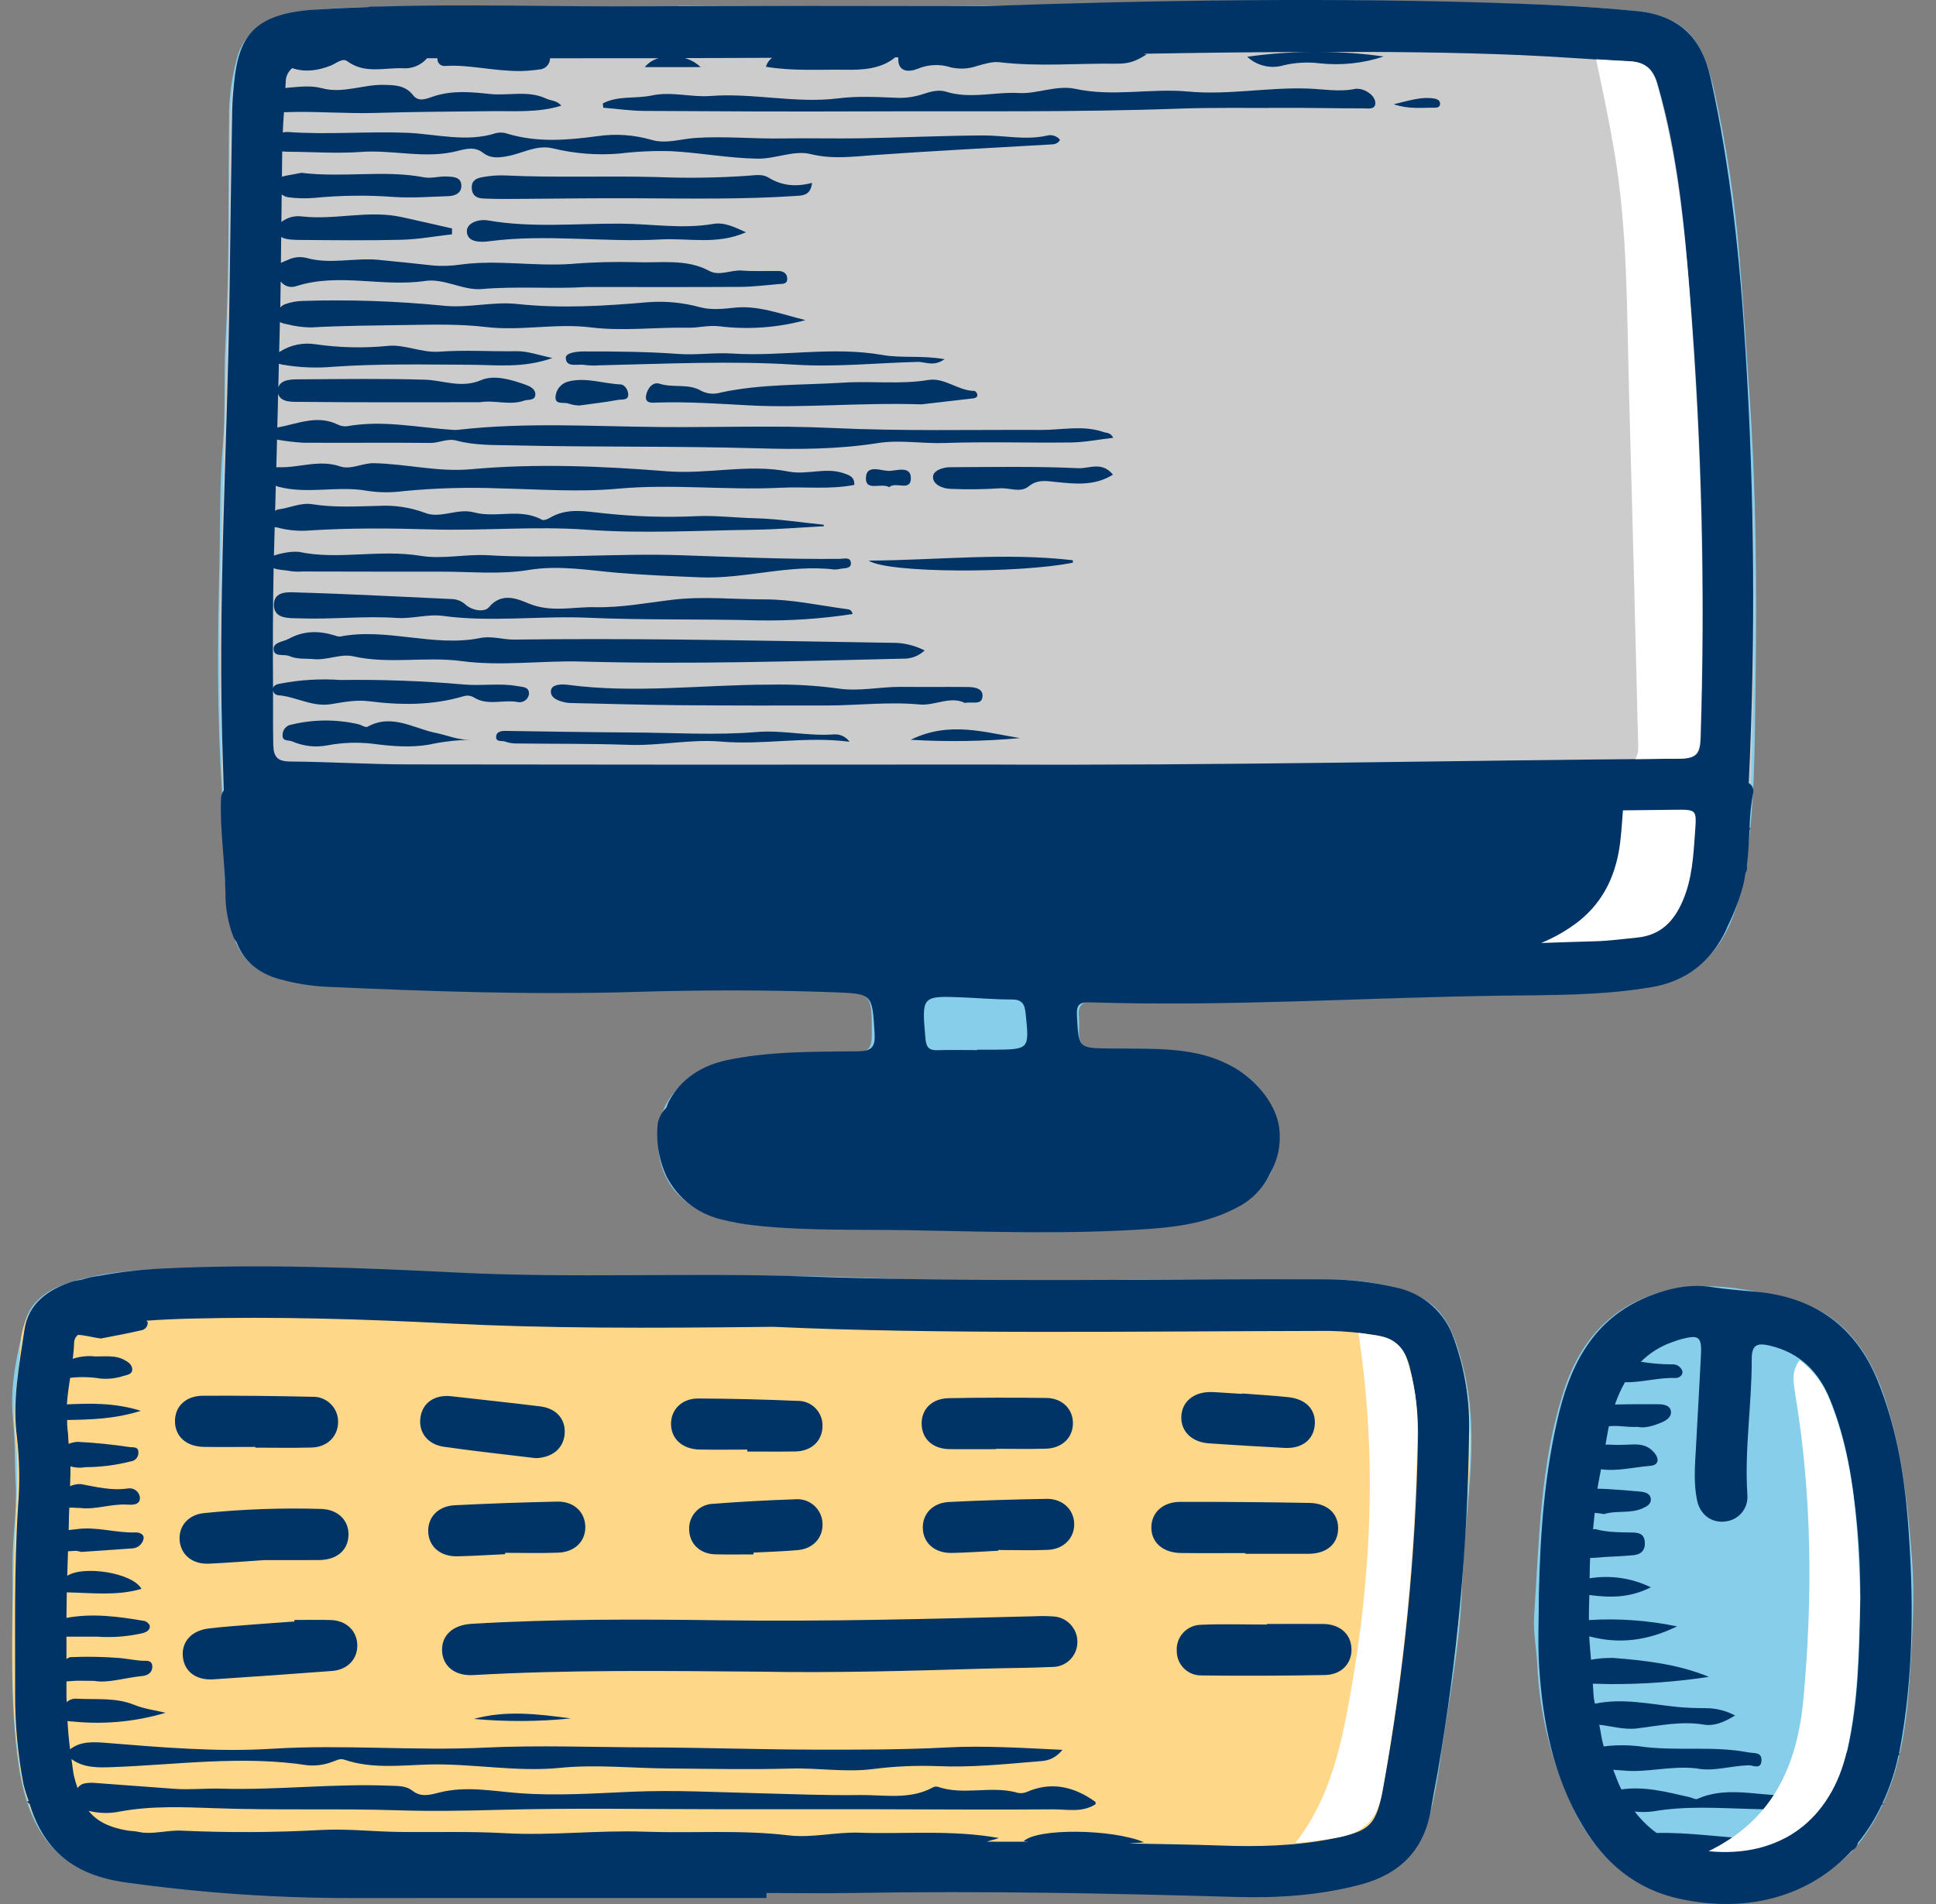 <svg width="61" height="60" viewBox="0 0 61 60" fill="none" xmlns="http://www.w3.org/2000/svg">
<rect x="0" y="0" width="61" height="60" fill="#808080" stroke="none"/>
<g clip-path="url(#clip0_22_3791)">
<path d="M55.13 12.544C55.336 15.54 55.359 18.537 55.315 21.535C55.286 23.514 55.3 25.514 54.973 27.462C54.606 29.651 53.683 31.11 51.083 31.2C45.563 31.392 40.043 31.639 34.517 31.548C34.08 31.541 33.953 31.682 33.997 32.079C34.006 32.219 34.007 32.359 33.998 32.498C33.99 32.885 34.15 33.062 34.563 33.058C35.505 33.05 36.452 32.993 37.387 33.16C38.471 33.355 39.455 33.739 39.989 34.793C40.639 36.075 40.183 37.399 38.894 38.059C37.969 38.533 36.962 38.68 35.946 38.716C31.996 38.855 28.046 38.775 24.097 38.621C23.501 38.612 22.91 38.499 22.353 38.287C21.461 37.924 20.874 37.275 20.754 36.315C20.624 35.269 20.964 34.445 21.926 33.837C22.562 33.434 23.221 33.362 23.906 33.28C24.914 33.173 25.928 33.13 26.941 33.151C27.312 33.154 27.465 33.066 27.467 32.657C27.475 31.268 27.49 31.276 26.113 31.228C22.425 31.1 18.736 31.335 15.048 31.237C13.214 31.188 11.377 31.178 9.55 30.984C8.566 30.879 7.687 30.546 7.357 29.488C7.219 29.023 7.136 28.544 7.111 28.06C7.047 27 7.059 25.935 6.991 24.875C6.84 22.555 6.853 20.233 6.911 17.914C6.943 16.625 6.91 15.33 7.021 14.049C7.115 12.965 7.044 11.887 7.104 10.809C7.238 8.368 7.189 5.924 7.219 3.481C7.237 2.928 7.32 2.379 7.465 1.845C7.693 0.951 8.478 0.457 9.683 0.33C11.077 0.183 12.476 0.228 13.873 0.222C16.373 0.211 18.873 0.219 21.373 0.219V0.183C24.922 0.183 28.472 0.232 32.02 0.17C35.934 0.102 39.847 -0.057 43.761 0.036C46.327 0.096 48.898 0.085 51.457 0.34C52.928 0.487 53.595 1.031 54 2.796C54.392 4.537 54.661 6.303 54.805 8.082C54.932 9.568 55.028 11.056 55.13 12.544ZM0.59 55.643C0.924 57.893 1.971 59.058 3.959 59.297C5.556 59.489 7.153 59.688 8.764 59.731C13.748 59.863 18.73 59.69 23.713 59.65C27.717 59.633 31.721 59.547 35.725 59.661C37.245 59.705 38.766 59.794 40.287 59.724C41.267 59.679 42.239 59.569 43.176 59.25C43.612 59.118 44.007 58.877 44.325 58.55C44.642 58.223 44.872 57.821 44.992 57.381C45.232 56.599 45.331 55.797 45.449 54.996C45.676 53.456 45.973 51.926 46.049 50.364C46.078 49.757 46.106 49.148 46.154 48.543C46.294 46.761 46.555 44.978 46.133 43.206C45.705 41.409 45.21 40.895 43.845 40.549C43.165 40.38 42.465 40.305 41.765 40.325C39.233 40.396 36.701 40.246 34.169 40.368C31.162 40.514 28.16 40.243 25.156 40.213C21.851 40.181 18.544 40.299 15.242 40.151C12.08 40.009 8.921 39.901 5.756 39.965C4.655 39.987 3.554 40.046 2.484 40.327C1.714 40.528 0.974 40.884 0.772 41.708C0.53 42.693 0.302 43.715 0.411 44.735C0.482 45.399 0.457 46.057 0.494 46.716C0.544 47.59 0.386 48.456 0.394 49.324C0.414 51.431 0.279 53.541 0.59 55.643ZM60.241 49.089C60.103 47.337 59.923 45.609 59.349 43.944C58.841 42.474 57.969 41.325 56.379 40.936C55.228 40.655 54.032 40.406 52.866 40.601C51.062 40.901 49.869 42.016 49.289 43.776C48.52 46.11 48.499 48.538 48.336 50.948C48.307 51.456 48.412 51.954 48.436 52.455C48.51 54.085 48.922 55.683 49.646 57.146C51.642 61.203 56.877 60.314 58.614 58.033C59.83 56.435 60.068 54.563 60.185 52.676C60.259 51.489 60.336 50.298 60.241 49.089Z" fill="#87CEEB"/>
<path d="M7.155 27.942C7.011 24.736 6.858 21.529 6.942 18.32C7.018 15.426 7.097 12.534 7.18 9.641C7.239 7.704 7.2 5.768 7.249 3.833C7.263 3.209 7.339 2.587 7.477 1.979C7.646 1.242 8.116 0.779 8.862 0.582C9.686 0.372 10.534 0.269 11.384 0.277C14.722 0.276 18.061 0.276 21.4 0.277C24.301 0.277 27.203 0.272 30.105 0.278C32.181 0.283 34.259 0.218 36.33 0.138C38.862 0.041 41.393 0.044 43.92 0.095C45.435 0.127 46.953 0.118 48.468 0.177C49.473 0.217 50.482 0.269 51.479 0.397C52.944 0.584 53.532 0.989 53.958 2.836C54.443 4.933 54.689 7.075 54.851 9.227C55.001 11.225 55.072 13.225 55.18 15.224C55.302 17.479 55.292 19.731 55.236 21.98C55.188 23.923 55.197 25.883 54.846 27.808C54.54 29.484 53.534 30.416 51.829 30.761C51.177 30.888 50.504 30.842 49.875 30.628C48.39 30.157 46.896 29.773 45.309 29.895C44.392 29.966 43.524 29.616 42.642 29.422C41.261 29.117 39.886 28.796 38.464 28.719C37.98 28.693 37.499 28.567 37.021 28.464C35.942 28.219 34.818 28.25 33.754 28.555C32.68 28.867 31.609 28.662 30.529 28.628C28.216 28.555 25.914 28.588 23.87 29.963C22.976 30.566 21.858 30.471 20.857 30.752C18.593 31.388 16.277 31.177 13.983 31.131C12.628 31.104 11.261 31.118 9.908 30.948C9.114 30.849 8.316 30.743 7.752 30.058C7.576 29.864 7.448 29.631 7.379 29.379C7.263 28.907 7.189 28.427 7.155 27.942Z" fill="#CCCCCC"/>
<path d="M0.63 55.725C0.293 53.505 0.389 51.267 0.445 49.039C0.477 47.802 0.626 46.55 0.485 45.332C0.366 44.299 0.595 43.329 0.649 42.333C0.701 41.36 1.311 40.762 2.224 40.465C3.158 40.16 4.132 40.07 5.098 40.052C7.283 40.011 9.475 39.936 11.653 40.06C16.487 40.335 21.323 40.153 26.156 40.275C28.734 40.34 31.311 40.476 33.892 40.467C34.554 40.464 35.204 40.321 35.872 40.349C36.897 40.393 37.923 40.361 38.949 40.445C39.849 40.518 40.754 40.278 41.662 40.361C42.404 40.428 43.15 40.485 43.882 40.616C45.277 40.866 45.815 41.924 46.096 43.151C46.501 44.926 46.275 46.712 46.119 48.494C46.068 49.082 46.053 49.675 46.021 50.263C45.932 51.861 45.646 53.427 45.404 55.001C45.309 55.617 45.247 56.238 45.12 56.846C44.803 58.362 43.793 59.155 42.319 59.399C39.997 59.782 37.66 59.637 35.325 59.544C35.063 59.533 34.801 59.516 34.54 59.516C31.568 59.514 28.596 59.514 25.148 59.514C22.654 59.677 19.68 59.552 16.711 59.644C14.911 59.7 13.111 59.752 11.312 59.712C9.224 59.667 7.134 59.621 5.057 59.326C4.319 59.221 3.554 59.222 2.863 58.939C1.445 58.357 0.849 57.164 0.63 55.725Z" fill="#FFD788"/>
<path d="M30.701 12.319C30.733 12.319 30.785 12.384 30.793 12.426C30.808 12.51 30.74 12.544 30.668 12.553C30.032 12.627 29.397 12.7 29.035 12.742C27.032 12.68 25.304 12.868 23.575 12.773C22.623 12.721 21.672 12.655 20.717 12.685C20.569 12.69 20.308 12.733 20.357 12.462C20.392 12.263 20.551 12.018 20.785 12.093C21.217 12.232 21.691 12.073 22.101 12.32C22.291 12.414 22.51 12.432 22.712 12.369C23.985 12.094 25.282 12.14 26.569 12.058C27.463 12.001 28.36 12.12 29.255 11.974C29.765 11.891 30.189 12.316 30.701 12.319ZM19.555 12.114C19.009 12.09 18.471 11.883 17.917 12.02C17.805 12.046 17.704 12.107 17.63 12.194C17.555 12.281 17.511 12.39 17.503 12.504C17.488 12.782 17.791 12.652 17.942 12.727C18.045 12.759 18.151 12.776 18.259 12.778C18.659 12.722 19.071 12.675 19.478 12.601C19.591 12.58 19.799 12.63 19.794 12.426C19.791 12.292 19.686 12.12 19.555 12.114ZM43.101 2.906C42.986 2.827 42.847 2.79 42.708 2.799C42.208 2.906 41.71 2.808 41.217 2.791C39.954 2.745 38.699 3.002 37.44 2.885C36.254 2.774 35.069 3.059 33.877 2.799C33.307 2.674 32.661 2.964 32.116 2.932C31.347 2.888 30.572 3.13 29.807 2.889C29.584 2.818 29.336 2.881 29.094 2.961C28.831 3.051 28.555 3.092 28.277 3.083C27.657 3.058 27.027 3.022 26.415 3.099C25.065 3.269 23.735 2.92 22.38 3.025C21.787 3.071 21.153 2.875 20.535 3.009C20.027 3.119 19.473 3.005 18.994 3.259C18.999 3.304 19.003 3.349 19.008 3.394C19.437 3.429 19.866 3.492 20.296 3.495C22.619 3.509 24.942 3.52 27.265 3.51C30.563 3.496 33.862 3.543 37.16 3.423C38.225 3.385 39.297 3.407 40.365 3.4C41.234 3.394 42.104 3.416 42.973 3.415C43.1 3.415 43.301 3.454 43.331 3.289C43.358 3.139 43.235 2.985 43.101 2.906ZM45.174 3.103C44.778 3.043 44.409 3.168 43.914 3.286C44.403 3.448 44.789 3.389 45.168 3.395C45.249 3.396 45.362 3.395 45.373 3.287C45.386 3.16 45.278 3.118 45.174 3.102V3.103ZM23.862 23.067C22.528 23.177 21.201 23.088 19.872 23.082C18.563 23.076 17.254 23.051 15.946 23.033C15.801 23.031 15.637 23.048 15.632 23.221C15.628 23.391 15.816 23.332 15.919 23.369C16.017 23.405 16.12 23.425 16.224 23.428C17.421 23.443 18.62 23.43 19.816 23.472C20.789 23.506 21.763 23.286 22.716 23.369C24.059 23.486 25.382 23.192 26.766 23.375C26.712 23.296 26.637 23.234 26.55 23.193C26.464 23.152 26.368 23.135 26.272 23.143C25.464 23.203 24.655 23.001 23.862 23.067ZM25.586 5.763C25.079 5.898 24.633 5.854 24.214 5.596C24.028 5.482 23.805 5.519 23.599 5.536C22.632 5.604 21.662 5.619 20.693 5.579C19.101 5.538 17.509 5.604 15.918 5.529C15.675 5.519 15.432 5.538 15.193 5.584C15.032 5.615 14.859 5.671 14.864 5.914C14.869 6.177 15.04 6.248 15.236 6.256C15.669 6.275 16.104 6.27 16.538 6.266C17.682 6.257 18.827 6.243 19.967 6.248C21.684 6.255 23.4 6.289 25.114 6.172C25.318 6.158 25.542 6.142 25.586 5.763ZM18.421 11.5C18.577 11.52 18.734 11.524 18.89 11.512C20.945 11.467 23 11.362 25.056 11.492C26.341 11.573 27.622 11.437 28.906 11.404C29.158 11.398 29.416 11.565 29.762 11.319C29.042 11.192 28.408 11.293 27.802 11.186C26.227 10.909 24.653 11.241 23.08 11.141C22.516 11.104 21.943 11.195 21.379 11.154C20.39 11.081 19.401 11.073 18.41 11.075C18.186 11.075 17.819 11.109 17.827 11.282C17.841 11.597 18.204 11.461 18.421 11.5ZM19.572 7.048C18.174 7.038 16.773 7.188 15.38 6.947C15.08 6.895 14.706 7.023 14.71 7.289C14.717 7.652 15.16 7.636 15.415 7.602C17.216 7.366 19.02 7.644 20.819 7.545C21.695 7.497 22.593 7.724 23.504 7.319C23.148 7.157 22.822 6.996 22.472 7.056C21.502 7.224 20.538 7.055 19.572 7.048ZM9.453 19.486C10.47 19.523 11.485 19.403 12.505 19.473C12.984 19.506 13.482 19.344 13.953 19.408C15.475 19.614 16.997 19.4 18.519 19.466C20.308 19.545 22.101 19.501 23.891 19.55C24.886 19.567 25.88 19.5 26.864 19.349C26.83 19.2 26.735 19.202 26.652 19.191C25.797 19.076 24.951 18.886 24.081 18.888C23.129 18.889 22.168 18.787 21.23 18.895C20.405 18.991 19.585 19.153 18.754 19.134C18.056 19.118 17.361 19.312 16.648 19.014C16.306 18.872 15.807 18.652 15.405 19.135C15.271 19.296 14.904 19.25 14.681 19.065C14.568 18.956 14.421 18.89 14.265 18.879C12.656 18.808 11.047 18.718 9.436 18.672C9.134 18.663 8.625 18.593 8.63 19.066C8.635 19.522 9.127 19.474 9.453 19.486ZM28.447 20.756C28.573 20.761 28.698 20.74 28.816 20.696C28.934 20.651 29.042 20.584 29.134 20.497C28.801 20.328 28.431 20.245 28.058 20.256C25.809 20.221 23.56 20.176 21.311 20.153C19.609 20.136 17.907 20.133 16.205 20.155C15.844 20.16 15.505 20.031 15.13 20.106C13.659 20.401 12.191 19.773 10.714 20.059C10.661 20.06 10.609 20.05 10.561 20.029C10.063 19.874 9.58 19.867 9.104 20.127C8.926 20.224 8.615 20.236 8.62 20.451C8.626 20.72 8.946 20.601 9.12 20.675C9.372 20.783 9.631 20.747 9.889 20.771C10.31 20.81 10.736 20.593 11.125 20.681C12.263 20.938 13.41 20.68 14.549 20.833C15.804 21 17.07 20.811 18.335 20.847C21.704 20.941 25.076 20.835 28.447 20.756ZM47.333 31.376C42.999 31.433 38.67 31.726 34.334 31.586C34.012 31.576 33.915 31.663 33.932 31.995C33.986 33.038 33.972 33.034 35.033 33.041C35.919 33.047 36.81 33.012 37.687 33.193C38.06 33.268 38.421 33.396 38.758 33.572C39.507 33.95 40.193 34.748 40.3 35.507C40.375 36.021 40.273 36.545 40.01 36.993C39.795 37.449 39.435 37.82 38.985 38.047C38.136 38.498 37.212 38.654 36.269 38.722C33.747 38.902 31.223 38.815 28.7 38.768C27.082 38.738 25.461 38.794 23.847 38.623C23.449 38.586 23.054 38.515 22.668 38.412C22.322 38.321 21.998 38.161 21.717 37.94C21.436 37.719 21.203 37.443 21.032 37.129C21.027 37.12 21.023 37.112 21.017 37.103C20.762 36.573 20.661 35.981 20.726 35.396C20.763 35.21 20.856 35.039 20.994 34.909C21.022 34.846 21.037 34.782 21.069 34.72C21.454 33.978 22.142 33.567 22.914 33.406C24.264 33.125 25.649 33.143 27.023 33.129C27.463 33.124 27.584 32.998 27.557 32.561C27.481 31.314 27.499 31.314 26.259 31.268C24.171 31.191 22.082 31.195 19.994 31.258C16.771 31.355 13.554 31.241 10.337 31.098C9.815 31.076 9.297 30.993 8.793 30.852C8.128 30.665 7.682 30.281 7.458 29.698C7.43 29.643 7.389 29.609 7.364 29.549C7.187 29.099 7.099 28.62 7.103 28.137C7.092 27.16 6.929 26.193 6.963 25.215C6.958 25.105 6.989 24.995 7.051 24.904C7.044 24.638 7.037 24.373 7.027 24.107C6.84 19.091 7.171 14.081 7.235 9.068C7.259 7.205 7.286 5.342 7.316 3.48C7.321 3.202 7.344 2.923 7.371 2.646C7.519 1.163 7.966 0.446 9.879 0.305C9.931 0.301 9.977 0.299 10.027 0.298C10.555 0.261 11.082 0.244 11.609 0.224C11.622 0.222 11.63 0.212 11.644 0.211C11.749 0.208 11.86 0.208 11.972 0.207C14.753 0.121 17.538 0.218 20.321 0.199C23.715 0.175 27.109 0.194 30.996 0.194C36.263 0.009 42.024 -0.092 47.785 0.113C49.054 0.158 50.325 0.224 51.588 0.351C52.906 0.484 53.614 1.18 53.899 2.465C54.531 5.313 54.828 8.203 55.001 11.108C55.282 15.626 55.315 20.156 55.1 24.678C55.151 24.706 55.191 24.749 55.217 24.802C55.242 24.854 55.25 24.913 55.241 24.97C55.173 25.334 55.135 25.703 55.126 26.073C55.127 26.091 55.143 26.092 55.141 26.113C55.138 26.135 55.131 26.157 55.121 26.177C55.106 26.544 55.086 26.911 55.04 27.274C55.04 27.289 55.04 27.303 55.042 27.317C55.048 27.351 55.047 27.385 55.039 27.418C55.031 27.451 55.017 27.482 54.996 27.51C54.979 27.641 54.954 27.772 54.923 27.901C54.8 28.356 54.631 28.797 54.42 29.218C54.411 29.239 54.406 29.261 54.397 29.281C53.92 30.307 53.134 30.924 52.02 31.111C50.468 31.373 48.897 31.355 47.333 31.376ZM32.315 31.924C32.284 31.626 32.192 31.495 31.876 31.496C31.373 31.497 30.871 31.453 30.368 31.432C29.032 31.376 29.04 31.376 29.16 32.735C29.183 33.001 29.273 33.103 29.537 33.094C29.953 33.081 30.37 33.091 30.787 33.091V33.079C30.96 33.079 31.134 33.08 31.307 33.079C32.443 33.069 32.433 33.07 32.315 31.924ZM52.944 23.909C53.459 23.905 53.57 23.745 53.586 23.263C53.734 18.652 53.625 14.035 53.26 9.436C53.077 7.149 52.873 4.859 52.223 2.637C52.09 2.183 51.852 1.964 51.387 1.939C50.223 1.878 49.061 1.784 47.896 1.735C45.78 1.646 43.665 1.63 41.549 1.635C42.234 1.635 42.919 1.684 43.597 1.781C42.947 1.996 42.258 2.069 41.577 1.995C41.201 1.949 40.82 1.97 40.451 2.056C40.252 2.116 40.041 2.123 39.839 2.076C39.636 2.029 39.45 1.93 39.297 1.789C39.972 1.693 40.653 1.642 41.334 1.636C39.568 1.642 37.801 1.662 36.035 1.694C36.066 1.704 36.097 1.704 36.128 1.715C35.789 1.926 35.584 2.012 35.174 2.007C33.948 1.991 32.72 2.107 31.493 1.961C31.264 1.934 31.014 2.015 30.783 2.08C30.519 2.171 30.235 2.186 29.963 2.124C29.622 2.012 29.252 2.027 28.921 2.165C28.642 2.278 28.273 2.285 28.304 1.807C28.271 1.807 28.239 1.807 28.206 1.807C27.75 2.186 27.145 2.205 26.647 2.198C25.822 2.185 24.976 2.246 24.134 2.104C24.165 1.991 24.234 1.891 24.328 1.821C23.412 1.824 22.495 1.831 21.578 1.831C21.765 1.883 21.935 1.98 22.075 2.114H20.317C20.429 1.978 20.58 1.881 20.75 1.835C19.61 1.835 18.47 1.836 17.331 1.836C17.331 1.916 17.304 1.993 17.255 2.055C17.206 2.118 17.137 2.162 17.059 2.18C16.848 2.213 16.635 2.232 16.422 2.239C15.526 2.244 14.781 2.027 14.017 2.079C13.986 2.081 13.955 2.077 13.926 2.067C13.897 2.056 13.87 2.04 13.848 2.018C13.826 1.997 13.808 1.971 13.797 1.942C13.786 1.913 13.78 1.882 13.782 1.852C13.781 1.844 13.789 1.842 13.789 1.835H13.456C13.363 1.944 13.245 2.029 13.112 2.084C12.979 2.139 12.835 2.162 12.692 2.151C12.101 2.128 11.495 2.338 10.94 1.927C10.79 1.816 10.582 2.006 10.407 2.073C10.011 2.225 9.612 2.283 9.208 2.147C9.144 2.199 9.093 2.264 9.057 2.338C9.022 2.412 9.003 2.493 9.003 2.575C8.999 2.641 8.996 2.707 8.991 2.773C9.046 2.767 9.102 2.763 9.157 2.757C9.487 2.728 9.821 2.693 10.143 2.78C10.804 2.958 11.434 2.661 12.084 2.674C12.436 2.681 12.77 2.682 13.02 3.005C13.191 3.223 13.438 3.113 13.645 3.042C14.238 2.842 14.826 2.896 15.438 2.962C16.026 3.024 16.639 2.838 17.214 3.109C17.362 3.18 17.551 3.162 17.685 3.331C16.944 3.559 16.207 3.493 15.47 3.503C14.265 3.518 13.058 3.521 11.852 3.558C10.978 3.586 10.089 3.511 9.205 3.529C9.127 3.53 9.036 3.537 8.947 3.536C8.932 3.749 8.917 3.962 8.91 4.175C8.966 4.162 9.024 4.157 9.081 4.16C10.324 4.25 11.567 4.135 12.812 4.184C13.746 4.221 14.699 4.499 15.642 4.191C15.76 4.166 15.882 4.174 15.995 4.216C16.928 4.495 17.862 4.42 18.809 4.293C19.379 4.207 19.961 4.245 20.515 4.404C20.977 4.544 21.441 4.38 21.897 4.348C22.816 4.285 23.728 4.379 24.643 4.363C25.478 4.349 26.313 4.372 27.147 4.358C28.422 4.335 29.695 4.276 30.97 4.268C31.636 4.264 32.301 4.424 32.972 4.277C33.047 4.254 33.129 4.253 33.205 4.276C33.281 4.299 33.349 4.344 33.399 4.405C33.321 4.559 33.177 4.548 33.039 4.556C31.209 4.664 29.378 4.756 27.549 4.886C26.876 4.935 26.231 5.025 25.544 4.856C25.014 4.725 24.445 5.008 23.87 5C22.958 4.986 22.063 4.812 21.154 4.764C20.607 4.748 20.059 4.773 19.515 4.839C18.81 4.898 18.099 4.842 17.412 4.673C16.897 4.555 16.464 4.835 15.993 4.92C15.702 4.973 15.459 5 15.211 4.809C14.967 4.621 14.7 4.683 14.419 4.756C13.408 5.02 12.387 4.712 11.368 4.788C10.625 4.843 9.874 4.786 9.126 4.783C9.052 4.783 8.971 4.779 8.892 4.771C8.889 5.038 8.886 5.304 8.883 5.57C8.945 5.55 9.008 5.535 9.071 5.525C9.242 5.498 9.41 5.461 9.492 5.446C10.838 5.607 12.107 5.348 13.361 5.588C13.591 5.632 13.844 5.548 14.084 5.562C14.261 5.573 14.509 5.569 14.534 5.812C14.56 6.069 14.361 6.174 14.128 6.181C13.564 6.199 12.996 6.244 12.435 6.208C11.591 6.145 10.744 6.154 9.903 6.236C9.626 6.259 9.348 6.252 9.074 6.215C9.002 6.202 8.934 6.171 8.876 6.126C8.873 6.416 8.87 6.706 8.866 6.996C8.955 6.926 9.056 6.875 9.165 6.844C9.274 6.814 9.387 6.805 9.499 6.819C10.555 6.943 11.608 6.611 12.657 6.841C13.187 6.956 13.714 7.079 14.243 7.199C14.242 7.26 14.242 7.322 14.241 7.384C13.715 7.443 13.189 7.541 12.662 7.555C11.601 7.582 10.539 7.57 9.478 7.561C9.282 7.559 9.015 7.562 8.86 7.468C8.857 7.74 8.854 8.012 8.851 8.285C8.924 8.248 9.005 8.217 9.081 8.185C9.257 8.103 9.455 8.081 9.644 8.125C10.395 8.34 11.153 8.118 11.911 8.187C12.477 8.24 13.047 8.302 13.612 8.363C13.917 8.392 14.225 8.382 14.527 8.335C15.678 8.182 16.834 8.397 17.988 8.318C18.676 8.261 19.368 8.243 20.058 8.262C20.812 8.294 21.62 8.143 22.352 8.539C22.669 8.71 23.032 8.498 23.379 8.526C23.759 8.556 24.143 8.535 24.526 8.54C24.686 8.542 24.803 8.618 24.804 8.785C24.806 8.962 24.65 8.942 24.535 8.952C24.138 8.985 23.741 9.037 23.345 9.04C21.749 9.05 20.153 9.044 18.482 9.044C17.431 9.111 16.305 9.011 15.173 9.109C14.599 9.159 13.992 8.765 13.397 8.853C12.047 9.053 10.677 8.588 9.341 9.015C9.253 9.048 9.157 9.051 9.068 9.025C8.978 8.998 8.9 8.944 8.844 8.869C8.841 9.143 8.835 9.416 8.831 9.69C8.869 9.646 8.918 9.611 8.973 9.59C9.152 9.524 9.34 9.488 9.53 9.483C11.004 9.437 12.479 9.486 13.946 9.631C14.746 9.721 15.508 9.495 16.294 9.579C17.665 9.727 19.034 9.644 20.408 9.524C20.961 9.481 21.517 9.534 22.052 9.68C22.409 9.775 22.771 9.736 23.132 9.697C23.878 9.615 24.565 9.886 25.379 10.088C24.492 10.329 23.566 10.394 22.653 10.281C22.314 10.243 22.006 10.334 21.68 10.327C20.659 10.307 19.634 10.443 18.616 10.317C17.511 10.18 16.408 10.436 15.31 10.305C14.486 10.207 13.658 10.229 12.84 10.241C11.828 10.257 10.811 10.261 9.798 10.318C9.538 10.315 9.279 10.28 9.027 10.213C8.955 10.204 8.884 10.182 8.819 10.149C8.814 10.464 8.802 10.779 8.796 11.095C8.81 11.087 8.825 11.079 8.838 11.07C9.166 10.867 9.556 10.788 9.937 10.848C10.691 10.957 11.455 10.975 12.212 10.901C12.732 10.84 13.269 11.122 13.84 11.082C14.648 11.024 15.465 11.08 16.278 11.068C16.631 11.064 16.941 11.184 17.408 11.282C16.47 11.61 15.652 11.498 14.846 11.495C13.395 11.488 11.943 11.456 10.495 11.558C9.959 11.605 9.42 11.582 8.89 11.489C8.855 11.482 8.822 11.471 8.787 11.462C8.782 11.71 8.775 11.959 8.769 12.207C8.861 11.929 9.251 11.955 9.532 11.953C10.816 11.945 12.101 11.927 13.383 11.965C13.973 11.982 14.525 12.248 15.159 11.979C15.564 11.806 16.085 11.957 16.532 12.113C16.671 12.162 16.858 12.239 16.867 12.41C16.88 12.64 16.639 12.58 16.513 12.625C16.064 12.784 15.575 12.598 15.125 12.675C13.25 12.675 11.375 12.685 9.5 12.664C9.242 12.661 8.839 12.699 8.763 12.402C8.754 12.759 8.749 13.116 8.737 13.473C9.364 13.362 9.98 13.062 10.633 13.375C10.726 13.423 10.83 13.443 10.934 13.432C12.059 13.228 13.167 13.476 14.281 13.547C14.333 13.55 14.385 13.55 14.437 13.544C16.561 13.301 18.692 13.439 20.818 13.457C22.618 13.472 24.417 13.402 26.219 13.487C28.413 13.591 30.614 13.538 32.812 13.548C33.469 13.551 34.129 13.39 34.776 13.617C34.866 13.648 34.984 13.621 35.077 13.796C34.615 13.85 34.18 13.937 33.743 13.943C32.419 13.961 31.093 13.913 29.771 13.96C29.061 13.986 28.347 13.852 27.652 13.963C26.393 14.162 25.122 14.164 23.867 14.127C21.307 14.053 18.747 14.095 16.188 14.035C15.585 14.021 14.971 14.042 14.378 13.883C14.094 13.807 13.838 13.961 13.557 13.958C12.221 13.943 10.883 13.961 9.547 13.951C9.272 13.934 8.999 13.902 8.728 13.853C8.722 14.043 8.722 14.233 8.714 14.423C8.71 14.525 8.71 14.628 8.706 14.73C8.723 14.73 8.738 14.721 8.754 14.722C9.406 14.755 10.045 14.469 10.71 14.696C11.057 14.815 11.416 14.588 11.787 14.596C12.808 14.62 13.818 14.881 14.841 14.787C16.902 14.599 18.968 14.689 21.014 14.851C22.305 14.953 23.581 14.61 24.839 14.859C25.432 14.976 25.999 14.717 26.576 14.911C26.785 14.981 26.926 15.034 26.918 15.28C26.146 15.432 25.368 15.332 24.599 15.37C22.887 15.454 21.18 15.243 19.465 15.4C18.246 15.512 17.005 15.419 15.773 15.391C14.753 15.35 13.732 15.378 12.716 15.476C12.341 15.527 11.961 15.525 11.586 15.469C10.643 15.296 9.693 15.586 8.761 15.335C8.732 15.328 8.717 15.314 8.69 15.306C8.681 15.57 8.677 15.835 8.669 16.099C8.702 16.086 8.723 16.058 8.761 16.054C9.123 16.012 9.471 15.831 9.837 15.889C10.528 16 11.217 15.957 11.909 15.942C12.412 15.911 12.915 15.985 13.388 16.16C13.876 16.357 14.412 16.004 14.932 16.146C15.632 16.336 16.389 16 17.073 16.378C17.128 16.408 17.245 16.365 17.315 16.323C17.865 15.992 18.432 16.115 19.028 16.176C19.989 16.279 20.956 16.309 21.921 16.267C22.551 16.236 23.167 16.317 23.788 16.331C24.512 16.349 25.233 16.463 25.954 16.536C25.955 16.551 25.956 16.567 25.957 16.583C25.221 16.621 24.486 16.684 23.751 16.694C21.999 16.717 20.239 16.821 18.497 16.693C16.857 16.573 15.225 16.732 13.588 16.683C12.32 16.646 11.026 16.633 9.745 16.717C9.414 16.742 9.082 16.713 8.761 16.629C8.726 16.621 8.691 16.614 8.655 16.611C8.647 16.91 8.638 17.209 8.631 17.507C8.807 17.449 8.989 17.41 9.174 17.391C9.255 17.385 9.337 17.385 9.418 17.39C10.629 17.656 11.944 17.301 13.255 17.516C13.944 17.629 14.674 17.455 15.38 17.497C17.409 17.616 19.436 17.428 21.462 17.497C23.13 17.553 24.796 17.629 26.465 17.611C26.588 17.61 26.792 17.542 26.81 17.733C26.828 17.916 26.633 17.902 26.5 17.921C26.433 17.938 26.363 17.947 26.294 17.947C24.863 17.773 23.468 18.253 22.052 18.193C21.203 18.157 20.346 18.124 19.495 18.053C18.563 17.976 17.622 17.801 16.65 17.962C15.752 18.111 14.812 18.012 13.89 18.014C12.433 18.016 10.976 18.011 9.519 18.009C9.397 18.018 9.275 18.014 9.154 17.997C8.992 17.961 8.767 17.968 8.621 17.904C8.596 19.163 8.594 20.423 8.603 21.683C8.638 21.58 8.743 21.557 8.845 21.54C9.465 21.421 10.097 21.384 10.726 21.428C12.033 21.41 13.341 21.458 14.644 21.572C15.187 21.618 15.748 21.521 16.3 21.62C16.474 21.651 16.685 21.64 16.666 21.882C16.659 21.921 16.645 21.959 16.623 21.992C16.602 22.026 16.573 22.055 16.541 22.077C16.508 22.1 16.471 22.115 16.431 22.123C16.392 22.131 16.352 22.131 16.313 22.123C15.856 22.037 15.37 22.25 14.935 21.98C14.883 21.949 14.826 21.929 14.766 21.923C14.706 21.917 14.645 21.925 14.588 21.945C13.612 22.231 12.624 22.225 11.62 22.097C11.236 22.048 10.829 22.122 10.44 22.188C9.843 22.291 9.331 21.952 8.765 21.908C8.742 21.906 8.719 21.9 8.699 21.89C8.678 21.88 8.66 21.865 8.645 21.848C8.63 21.83 8.619 21.81 8.611 21.788C8.604 21.767 8.601 21.744 8.603 21.721C8.607 22.298 8.597 22.876 8.61 23.454C8.618 23.856 8.738 23.993 9.146 23.997C10.381 24.007 11.616 24.085 12.851 24.088C18.941 24.098 25.032 24.099 31.123 24.092C38.397 24.129 45.67 23.965 52.944 23.908V23.909ZM33.985 14.754C32.638 14.692 31.285 14.717 29.934 14.723C29.708 14.724 29.398 14.827 29.397 15.028C29.395 15.272 29.696 15.397 29.944 15.405C30.464 15.428 30.985 15.422 31.505 15.388C31.812 15.365 32.15 15.543 32.419 15.322C32.685 15.105 32.952 15.155 33.251 15.186C33.86 15.248 34.481 15.325 35.067 14.957C34.722 14.531 34.32 14.769 33.985 14.754ZM28.695 23.312C29.842 23.381 30.992 23.363 32.136 23.259C31.026 23.082 29.911 22.713 28.695 23.312V23.312ZM27.371 17.666C27.968 18.07 32.151 18.069 33.805 17.731C33.806 17.705 33.804 17.679 33.8 17.654C31.654 17.405 29.514 17.656 27.371 17.666ZM30.401 22.151C30.637 22.102 30.941 22.237 30.957 21.938C30.971 21.686 30.697 21.651 30.482 21.649C29.787 21.643 29.09 21.652 28.396 21.645C27.725 21.638 27.067 21.801 26.384 21.693C25.68 21.599 24.97 21.559 24.259 21.575C22.138 21.575 20.018 21.861 17.896 21.581C17.697 21.554 17.387 21.56 17.36 21.756C17.325 22.001 17.607 22.096 17.839 22.14C17.89 22.149 17.942 22.154 17.994 22.154C19.119 22.178 20.244 22.212 21.369 22.222C22.931 22.235 24.492 22.234 26.054 22.232C27.026 22.23 27.994 22.108 28.976 22.2C29.45 22.245 29.943 21.923 30.401 22.151ZM28.019 15.351C28.221 15.159 28.713 15.515 28.699 15.05C28.686 14.67 28.244 14.837 28.014 14.839C27.759 14.842 27.269 14.608 27.284 15.094C27.297 15.482 27.769 15.208 28.019 15.351ZM32.977 47.233C31.952 47.25 30.927 47.28 29.902 47.331C29.385 47.357 29.064 47.708 29.076 48.156C29.088 48.627 29.457 48.95 29.995 48.937C30.482 48.926 30.968 48.892 31.454 48.867V48.844C31.975 48.844 32.498 48.862 33.018 48.84C33.521 48.818 33.858 48.461 33.846 48.014C33.834 47.568 33.48 47.225 32.977 47.233ZM29.923 45.666C30.41 45.67 30.897 45.666 31.383 45.666C31.383 45.663 31.383 45.659 31.383 45.655C31.905 45.655 32.426 45.666 32.948 45.652C33.46 45.638 33.799 45.313 33.806 44.861C33.813 44.409 33.475 44.059 32.969 44.053C31.943 44.04 30.917 44.04 29.892 44.06C29.348 44.07 29.016 44.426 29.04 44.904C29.064 45.362 29.404 45.66 29.923 45.666ZM37.21 48.939C37.888 48.947 38.565 48.941 39.242 48.941V48.964C39.902 48.964 40.562 48.964 41.222 48.964C41.782 48.963 42.135 48.678 42.161 48.209C42.188 47.719 41.844 47.372 41.258 47.361C39.904 47.336 38.55 47.325 37.195 47.327C36.645 47.327 36.288 47.656 36.277 48.116C36.265 48.598 36.637 48.933 37.211 48.939H37.21ZM25.917 48.03C25.916 47.921 25.893 47.813 25.849 47.713C25.805 47.614 25.74 47.524 25.66 47.45C25.579 47.377 25.484 47.321 25.381 47.285C25.278 47.25 25.168 47.237 25.059 47.246C24.193 47.275 23.327 47.322 22.462 47.389C22.357 47.392 22.255 47.418 22.16 47.462C22.065 47.507 21.98 47.57 21.911 47.648C21.841 47.726 21.788 47.818 21.754 47.917C21.72 48.016 21.707 48.121 21.715 48.225C21.736 48.663 22.065 48.97 22.545 48.981C22.943 48.99 23.341 48.983 23.74 48.983C23.74 48.964 23.74 48.945 23.74 48.926C24.207 48.901 24.676 48.889 25.142 48.847C25.616 48.805 25.925 48.463 25.917 48.03H25.917ZM11.58 22.902C11.519 22.937 11.392 22.847 11.295 22.823C10.602 22.663 9.88 22.666 9.188 22.833C9.11 22.843 9.038 22.882 8.986 22.941C8.934 23 8.905 23.076 8.904 23.155C8.888 23.375 9.092 23.314 9.202 23.361C9.551 23.515 9.939 23.56 10.314 23.488C10.784 23.399 11.265 23.382 11.741 23.437C12.341 23.516 12.942 23.566 13.527 23.463C13.95 23.371 14.381 23.321 14.814 23.313C14.433 23.323 14.089 23.168 13.731 23.096C13.029 22.955 12.342 22.477 11.58 22.902ZM22.034 45.678C22.538 45.689 23.043 45.68 23.547 45.68V45.741C24.051 45.741 24.555 45.747 25.059 45.739C25.567 45.731 25.907 45.409 25.915 44.948C25.919 44.843 25.902 44.738 25.864 44.64C25.826 44.542 25.769 44.453 25.696 44.377C25.622 44.302 25.534 44.242 25.437 44.202C25.34 44.162 25.235 44.143 25.13 44.145C24.088 44.1 23.045 44.075 22.001 44.07C21.487 44.068 21.147 44.413 21.143 44.862C21.138 45.331 21.494 45.665 22.034 45.678ZM56.935 55.191C56.799 55.279 56.498 55.123 56.492 55.459C56.485 55.776 56.738 55.728 56.931 55.739C57.128 55.751 57.313 55.744 57.311 55.458C57.309 55.192 57.12 55.223 56.935 55.191ZM59.845 55.215C59.841 55.232 59.835 55.246 59.831 55.262C59.843 55.267 59.856 55.267 59.867 55.272C59.851 55.29 59.832 55.3 59.816 55.318C59.706 55.841 59.536 56.349 59.309 56.832C59.329 56.841 59.35 56.844 59.37 56.853C59.344 56.857 59.319 56.86 59.294 56.864C59.093 57.298 58.839 57.705 58.537 58.076C58.528 58.127 58.507 58.175 58.475 58.216C58.443 58.258 58.401 58.29 58.353 58.312C57.066 59.716 55.132 60.314 52.932 59.838C51.547 59.539 50.563 58.712 49.859 57.522C48.939 55.97 48.601 54.251 48.494 52.48C48.45 51.752 48.486 51.019 48.486 50.287C48.529 48.337 48.661 46.393 49.132 44.489C49.546 42.821 50.335 41.452 52.049 40.81C52.663 40.58 53.28 40.457 53.939 40.559C54.403 40.631 54.872 40.663 55.34 40.707C57.171 40.88 58.46 41.789 59.16 43.507C59.725 44.892 59.985 46.347 60.106 47.826C60.307 50.298 60.309 52.77 59.845 55.215ZM57.311 57.034C56.599 57.043 55.887 57.024 55.176 57.005C54.143 56.977 53.116 56.902 52.08 57.082C51.891 57.105 51.699 57.107 51.509 57.087C51.704 57.344 51.935 57.571 52.196 57.761C53.206 57.739 54.206 57.895 55.21 57.946C55.556 57.957 55.904 57.948 56.249 57.919C56.658 57.697 57.019 57.396 57.311 57.034ZM58.611 50.632C58.626 49.744 58.59 48.856 58.504 47.972C58.376 46.652 58.169 45.348 57.665 44.109C57.309 43.233 56.718 42.629 55.767 42.405C55.374 42.312 55.193 42.368 55.194 42.824C55.199 44.25 54.963 45.668 55.056 47.099C55.075 47.301 55.015 47.503 54.887 47.661C54.759 47.819 54.575 47.92 54.373 47.944C53.938 48.006 53.564 47.737 53.47 47.272C53.357 46.72 53.407 46.163 53.437 45.606C53.489 44.634 53.547 43.661 53.595 42.687C53.622 42.123 53.526 42.053 52.971 42.201C52.87 42.227 52.772 42.266 52.673 42.3C52.307 42.429 51.975 42.639 51.701 42.913C52.021 42.965 52.344 42.992 52.667 42.995C52.737 42.987 52.808 43.001 52.868 43.036C52.929 43.072 52.977 43.126 53.004 43.191C53.047 43.339 52.897 43.428 52.789 43.424C52.26 43.404 51.728 43.569 51.199 43.558C51.072 43.782 50.966 44.017 50.885 44.26C51.341 44.248 51.798 44.248 52.255 44.251C52.412 44.252 52.603 44.283 52.642 44.443C52.691 44.641 52.51 44.76 52.353 44.825C52.097 44.932 51.829 45.015 51.595 44.964C51.26 44.984 50.983 44.906 50.692 44.947C50.65 45.139 50.625 45.332 50.586 45.523C50.758 45.52 50.938 45.541 51.12 45.529C51.438 45.534 51.812 45.431 52.103 45.754C52.299 45.971 52.265 46.172 51.994 46.193C51.48 46.233 50.965 46.372 50.445 46.3C50.41 46.504 50.363 46.708 50.333 46.912C50.419 46.913 50.506 46.916 50.584 46.92C50.946 46.941 51.308 46.969 51.669 47.002C51.826 47.017 52.003 47.056 52.016 47.245C52.026 47.398 51.881 47.476 51.752 47.533C51.36 47.706 50.928 47.588 50.544 47.713C50.446 47.695 50.347 47.682 50.247 47.674C50.227 47.848 50.211 48.021 50.194 48.195C50.216 48.191 50.24 48.189 50.26 48.184C50.667 48.296 51.05 48.284 51.431 48.293C51.634 48.297 51.806 48.329 51.825 48.596C51.844 48.869 51.692 48.985 51.467 49.008C51.072 49.049 50.674 49.048 50.277 49.088C50.222 49.093 50.162 49.095 50.103 49.096C50.089 49.309 50.093 49.522 50.086 49.736C50.743 49.629 51.417 49.728 52.016 50.02C51.319 50.371 50.692 50.342 50.077 50.263C50.073 50.526 50.06 50.789 50.064 51.052C50.995 50.994 51.928 51.061 52.841 51.251C51.885 51.718 50.993 51.81 50.075 51.566C50.084 51.811 50.113 52.057 50.13 52.302C50.362 52.259 50.599 52.24 50.836 52.246C51.858 52.326 52.877 52.443 53.845 52.842C52.806 53 51.757 53.076 50.707 53.07C50.533 53.066 50.359 53.063 50.186 53.057C50.202 53.215 50.202 53.372 50.221 53.529C50.227 53.583 50.246 53.634 50.254 53.688C51.114 53.507 51.961 53.696 52.813 53.786C53.123 53.819 53.435 53.827 53.747 53.829C54.069 53.828 54.386 53.908 54.67 54.06C54.304 54.283 53.998 54.398 53.695 54.348C52.979 54.228 52.288 54.379 51.59 54.466C51.18 54.517 50.789 54.396 50.39 54.351C50.438 54.578 50.464 54.812 50.53 55.034C50.893 54.988 51.26 54.986 51.623 55.026C52.774 55.199 53.942 55.002 55.089 55.222C55.271 55.257 55.514 55.201 55.501 55.481C55.488 55.778 55.227 55.624 55.095 55.628C54.528 55.645 53.97 55.835 53.46 55.727C52.634 55.631 51.881 55.874 51.118 55.791C51.023 55.78 50.926 55.779 50.83 55.771C50.915 55.977 50.982 56.189 51.086 56.389C51.813 56.282 52.521 56.47 53.232 56.632C53.316 56.651 53.418 56.716 53.48 56.688C54.55 56.213 55.662 56.705 56.765 56.548C57.068 56.507 57.374 56.491 57.679 56.499C57.821 56.25 57.938 55.988 58.031 55.717C57.84 55.704 57.648 55.708 57.457 55.726C57.605 55.489 57.878 55.339 58.183 55.232C58.191 55.203 58.203 55.178 58.21 55.148C58.55 53.662 58.582 52.146 58.611 50.632H58.611ZM39.917 51.175V51.193C39.223 51.193 38.528 51.171 37.836 51.201C37.73 51.203 37.627 51.227 37.532 51.27C37.436 51.313 37.35 51.376 37.279 51.453C37.208 51.53 37.154 51.621 37.119 51.721C37.085 51.82 37.07 51.925 37.078 52.029C37.077 52.13 37.097 52.23 37.135 52.323C37.174 52.416 37.23 52.501 37.301 52.572C37.372 52.643 37.457 52.7 37.55 52.739C37.643 52.777 37.742 52.797 37.843 52.797C39.144 52.813 40.445 52.808 41.746 52.784C42.267 52.774 42.587 52.428 42.583 51.976C42.579 51.5 42.224 51.179 41.686 51.175C41.096 51.171 40.507 51.175 39.917 51.175ZM38.088 45.483C38.884 45.539 39.681 45.585 40.478 45.627C41.027 45.656 41.393 45.365 41.427 44.891C41.461 44.419 41.151 44.087 40.592 44.028C40.109 43.976 39.623 43.95 39.139 43.912C39.139 43.916 39.139 43.92 39.138 43.924C38.981 43.915 38.825 43.906 38.67 43.896C38.496 43.886 38.323 43.869 38.15 43.867C37.611 43.861 37.239 44.173 37.221 44.639C37.204 45.101 37.547 45.445 38.088 45.483ZM33.175 50.937C32.984 50.924 32.792 50.923 32.601 50.932C29.297 51.017 25.992 51.103 22.684 51.059C20.074 51.024 17.463 51.015 14.856 51.171C14.263 51.207 13.914 51.535 13.929 52.015C13.944 52.503 14.334 52.819 14.908 52.786C17.916 52.614 20.927 52.654 23.937 52.678C26.287 52.721 28.635 52.653 30.983 52.584C31.714 52.562 32.445 52.563 33.175 52.529C33.378 52.526 33.572 52.445 33.715 52.302C33.859 52.159 33.942 51.965 33.946 51.762C33.953 51.551 33.875 51.345 33.731 51.191C33.587 51.036 33.387 50.945 33.175 50.937ZM14.931 54.168C15.947 54.259 16.97 54.254 17.985 54.152C16.966 54.015 15.946 53.886 14.931 54.168ZM26.917 59.652C25.995 59.668 25.072 59.654 24.15 59.654C24.15 59.706 24.15 59.758 24.15 59.81C19.798 59.81 15.447 59.811 11.095 59.812C8.709 59.815 6.327 59.65 3.964 59.32C2.297 59.087 1.388 58.3 0.934 56.849C0.902 56.825 0.872 56.798 0.846 56.767C0.868 56.76 0.886 56.768 0.907 56.762C0.841 56.586 0.785 56.406 0.739 56.224C0.56 55.282 0.472 54.325 0.477 53.367C0.481 51.4 0.443 49.432 0.569 47.467C0.628 46.737 0.616 46.004 0.533 45.276C0.384 44.136 0.607 43.02 0.77 41.907C0.891 41.081 1.51 40.64 2.265 40.39C2.37 40.355 2.48 40.35 2.587 40.321C2.761 40.266 2.939 40.228 3.12 40.206C3.791 40.081 4.469 40.003 5.15 39.973C8.249 39.825 11.346 39.949 14.44 40.103C18.094 40.286 21.753 40.096 25.404 40.226C30.834 40.42 36.263 40.298 41.693 40.315C42.477 40.309 43.258 40.399 44.021 40.582C44.431 40.672 44.812 40.867 45.125 41.147C45.438 41.427 45.673 41.784 45.808 42.182C46.159 43.15 46.321 44.177 46.287 45.207C46.24 48.777 45.909 52.337 45.297 55.855C45.223 56.266 45.147 56.677 45.072 57.088C44.842 58.342 44.069 59.071 42.862 59.389C41.571 59.731 40.25 59.816 38.926 59.777C34.923 59.661 30.921 59.582 26.917 59.652V59.652ZM27.073 57.753C28.538 57.802 30.007 57.655 31.473 57.921C31.346 57.969 31.217 57.993 31.089 58.035C31.533 58.037 31.976 58.034 32.42 58.037C32.365 58.027 32.311 58.032 32.256 58.02C32.681 57.608 35.025 57.629 36.045 58.052C35.884 58.08 35.733 58.072 35.574 58.092C36.536 58.112 37.499 58.123 38.461 58.157C39.627 58.2 40.793 58.173 41.946 57.948C43.187 57.706 43.365 57.529 43.592 56.284C44.239 52.702 44.602 49.075 44.676 45.436C44.701 44.634 44.612 43.833 44.412 43.057C44.261 42.487 43.939 42.159 43.344 42.074C42.863 41.994 42.377 41.95 41.89 41.94C35.73 41.95 29.569 42.053 24.367 41.811C20.312 41.858 17.214 41.861 14.118 41.704C11.406 41.566 8.692 41.483 5.976 41.553C5.519 41.565 5.062 41.585 4.606 41.619C4.625 41.634 4.651 41.643 4.655 41.672C4.657 41.733 4.637 41.793 4.597 41.84C4.557 41.886 4.501 41.916 4.44 41.923C4.021 42.021 3.596 42.097 3.177 42.18C2.937 42.148 2.699 42.078 2.46 42.064C2.422 42.093 2.39 42.13 2.369 42.173C2.347 42.217 2.336 42.264 2.335 42.312C2.33 42.482 2.315 42.651 2.292 42.819C2.52 42.743 2.762 42.718 3.001 42.745C3.368 42.743 3.644 42.711 3.905 42.847C4.035 42.915 4.161 43.003 4.166 43.142C4.174 43.316 3.995 43.326 3.87 43.365C3.641 43.438 3.4 43.464 3.16 43.441C2.846 43.39 2.527 43.383 2.211 43.419C2.166 43.697 2.127 43.975 2.107 44.255C2.844 44.223 3.596 44.197 4.439 44.458C3.607 44.719 2.854 44.735 2.114 44.747C2.113 44.848 2.118 44.95 2.128 45.051C2.152 45.2 2.149 45.351 2.163 45.501C2.253 45.462 2.35 45.44 2.448 45.436C2.999 45.464 3.548 45.519 4.093 45.602C4.191 45.614 4.365 45.58 4.361 45.768C4.364 45.838 4.34 45.907 4.295 45.96C4.249 46.013 4.185 46.046 4.115 46.053C3.651 46.171 3.174 46.232 2.695 46.234C2.536 46.263 2.373 46.254 2.219 46.209C2.223 46.416 2.214 46.624 2.207 46.833C2.314 46.785 2.43 46.763 2.547 46.767C3.038 46.859 3.52 46.98 4.03 46.905C4.074 46.898 4.118 46.899 4.162 46.909C4.205 46.92 4.245 46.939 4.281 46.965C4.316 46.992 4.346 47.026 4.368 47.064C4.39 47.103 4.404 47.146 4.409 47.19C4.415 47.423 4.195 47.425 4.024 47.414C3.5 47.38 2.993 47.587 2.518 47.518C2.484 47.52 2.45 47.52 2.416 47.518C2.339 47.507 2.261 47.505 2.184 47.513C2.183 47.526 2.184 47.54 2.182 47.553C2.167 47.774 2.173 47.995 2.163 48.216C2.25 48.206 2.337 48.198 2.411 48.188C3.035 48.098 3.648 48.312 4.274 48.291C4.394 48.286 4.55 48.348 4.524 48.49C4.506 48.576 4.458 48.653 4.39 48.709C4.321 48.764 4.236 48.795 4.148 48.795C3.597 48.836 3.046 48.872 2.561 48.905C2.506 48.888 2.449 48.877 2.392 48.87C2.314 48.873 2.228 48.881 2.143 48.884C2.135 49.142 2.124 49.401 2.119 49.659C2.617 49.324 4.176 49.557 4.457 50.069C3.674 50.298 2.885 50.193 2.104 50.179C2.102 50.447 2.094 50.715 2.094 50.983C2.917 50.831 3.737 50.94 4.552 51.081C4.619 51.093 4.722 51.19 4.721 51.246C4.72 51.382 4.603 51.437 4.475 51.469C4.011 51.573 3.535 51.609 3.061 51.575C2.715 51.575 2.404 51.575 2.094 51.575C2.094 51.808 2.094 52.042 2.094 52.275C2.141 52.261 2.165 52.222 2.223 52.221C2.742 52.198 3.263 52.207 3.782 52.249C4 52.272 4.223 52.313 4.446 52.333C4.59 52.345 4.8 52.289 4.799 52.525C4.799 52.7 4.662 52.798 4.486 52.815C3.936 52.868 3.397 53.049 2.976 52.969C2.644 52.969 2.452 52.955 2.263 52.973C2.206 52.978 2.149 52.983 2.094 52.984C2.094 53.141 2.095 53.297 2.094 53.453C2.094 53.515 2.101 53.576 2.101 53.638C2.181 53.566 2.284 53.527 2.391 53.529C3.006 53.566 3.632 53.481 4.233 53.725C4.544 53.852 4.889 53.894 5.218 53.974C4.291 54.25 3.319 54.345 2.356 54.255C2.283 54.249 2.203 54.245 2.127 54.234C2.143 54.532 2.17 54.83 2.208 55.126C2.534 54.866 2.942 54.891 3.336 54.922C5.084 55.062 6.838 55.217 8.586 55.107C10.814 54.968 13.037 55.178 15.263 55.072C16.984 54.99 18.709 55.06 20.431 55.065C22.146 55.071 23.868 55.13 25.584 55.135C27 55.139 28.424 55.14 29.846 55.066C30.998 55.005 32.179 55.08 33.479 55.142C33.173 55.497 32.909 55.488 32.68 55.507C31.637 55.593 30.602 55.702 29.54 55.655C28.858 55.63 28.174 55.66 27.497 55.748C26.632 55.856 25.779 55.707 24.919 55.731C23.635 55.767 22.35 55.739 21.066 55.729C19.927 55.721 18.778 55.596 17.653 55.709C16.245 55.849 14.866 55.562 13.466 55.605C12.607 55.632 11.706 55.743 10.851 55.452C10.699 55.4 10.581 55.487 10.453 55.526C10.208 55.617 9.945 55.651 9.685 55.627C7.637 55.313 5.597 55.609 3.554 55.686C3.115 55.702 2.639 55.721 2.252 55.432C2.279 55.603 2.293 55.776 2.326 55.946C2.358 56.082 2.397 56.216 2.444 56.348C2.488 56.281 2.555 56.231 2.632 56.207C2.734 56.184 2.838 56.175 2.942 56.181C3.795 56.242 4.647 56.31 5.5 56.37C5.994 56.406 6.486 56.35 6.982 56.365C8.758 56.416 10.532 56.197 12.311 56.273C12.556 56.283 12.794 56.27 13.003 56.435C13.269 56.646 13.568 56.557 13.849 56.485C14.676 56.276 15.507 56.44 16.322 56.504C17.531 56.599 18.733 56.512 19.93 56.461C21.244 56.405 22.556 56.476 23.86 56.508C24.939 56.535 26.027 56.582 27.105 56.566C27.862 56.556 28.663 56.723 29.389 56.328C29.435 56.302 29.489 56.293 29.541 56.304C30.342 56.582 31.183 56.276 31.99 56.475C32.103 56.517 32.227 56.517 32.34 56.474C33.122 56.129 33.841 56.297 34.511 56.779C34.521 56.786 34.517 56.811 34.523 56.851C34.106 57.13 33.623 57.013 33.174 57.017C31.261 57.033 29.347 57.016 27.433 57.013C25.863 57.011 24.293 57.011 22.723 57.013C20.382 57.013 18.04 56.969 15.701 57.033C14.652 57.062 13.591 57.08 12.553 57.047C10.628 56.985 8.702 57.052 6.777 56.981C5.794 56.946 4.776 56.9 3.78 57.085C3.453 57.153 3.114 57.145 2.791 57.063C3.055 57.397 3.448 57.59 4.035 57.688C4.146 57.702 4.257 57.702 4.37 57.728C4.788 57.822 5.256 57.668 5.713 57.688C7.173 57.755 8.636 57.748 10.096 57.668C10.903 57.622 11.718 57.715 12.53 57.728C13.653 57.746 14.78 57.704 15.901 57.768C17.375 57.852 18.844 57.668 20.311 57.721C21.821 57.775 23.335 57.655 24.838 57.836C25.591 57.926 26.323 57.727 27.073 57.752V57.753ZM15.916 48.977C15.916 48.962 15.916 48.947 15.916 48.933C16.473 48.933 17.029 48.949 17.585 48.928C18.125 48.909 18.465 48.553 18.441 48.081C18.419 47.632 18.069 47.308 17.556 47.319C16.478 47.342 15.401 47.38 14.324 47.434C13.808 47.46 13.483 47.806 13.492 48.255C13.501 48.727 13.866 49.053 14.404 49.043C14.909 49.033 15.412 48.999 15.916 48.976V48.977ZM16.881 45.95C17.399 45.933 17.751 45.648 17.791 45.19C17.83 44.731 17.539 44.383 17.021 44.319C16.091 44.203 15.158 44.107 14.226 44C13.712 43.941 13.331 44.188 13.252 44.638C13.17 45.11 13.453 45.514 13.985 45.591C14.947 45.73 15.915 45.832 16.88 45.95L16.881 45.95ZM6.574 49.275C7.146 49.25 7.716 49.203 8.332 49.162C8.877 49.162 9.467 49.166 10.056 49.161C10.611 49.155 10.962 48.857 10.98 48.387C10.999 47.918 10.658 47.567 10.118 47.55C8.887 47.513 7.655 47.557 6.43 47.681C5.923 47.732 5.619 48.103 5.661 48.551C5.703 48.999 6.064 49.296 6.574 49.275ZM10.42 51.051C10.039 51.04 9.658 51.049 9.276 51.049V51.097C8.827 51.13 8.377 51.16 7.927 51.196C7.477 51.232 7.027 51.263 6.579 51.317C6.033 51.383 5.72 51.732 5.761 52.2C5.801 52.667 6.173 52.956 6.723 52.92C7.97 52.838 9.216 52.75 10.461 52.656C10.943 52.619 11.257 52.294 11.258 51.859C11.259 51.401 10.92 51.066 10.42 51.051ZM6.427 45.595C6.966 45.603 7.506 45.596 8.046 45.596V45.619C8.637 45.619 9.229 45.631 9.821 45.615C10.321 45.602 10.659 45.253 10.653 44.797C10.653 44.692 10.631 44.588 10.59 44.492C10.549 44.395 10.488 44.307 10.412 44.235C10.337 44.162 10.247 44.105 10.149 44.067C10.051 44.03 9.946 44.012 9.841 44.016C8.692 43.99 7.544 43.978 6.396 43.983C5.845 43.985 5.502 44.33 5.514 44.803C5.525 45.276 5.876 45.586 6.427 45.595Z" fill="#003366"/>
<path d="M53.357 10.956C53.627 15.042 53.706 19.133 53.573 23.228C53.557 23.724 53.458 23.903 52.903 23.907C52.443 23.911 51.985 23.916 51.526 23.921C51.645 23.732 51.617 23.507 51.612 23.3C51.523 19.646 51.428 15.992 51.328 12.339C51.257 9.823 51.288 7.299 50.869 4.805C50.706 3.841 50.505 2.882 50.302 1.924C50.298 1.903 50.3 1.889 50.296 1.868C50.644 1.891 50.992 1.91 51.341 1.928C51.825 1.954 52.08 2.174 52.214 2.658C52.967 5.375 53.173 8.166 53.357 10.956ZM52.785 25.517C52.235 25.523 51.685 25.53 51.136 25.536C51.111 25.855 51.091 26.174 51.055 26.492C50.941 27.502 50.562 28.379 49.744 29.031C49.382 29.312 48.983 29.542 48.559 29.716C49.114 29.699 49.669 29.675 50.224 29.663C50.677 29.653 51.129 29.59 51.581 29.546C52.303 29.475 52.726 29.061 53.012 28.407C53.324 27.695 53.356 26.952 53.41 26.205C53.459 25.514 53.458 25.511 52.785 25.517ZM58.503 48.132C58.39 46.752 58.172 45.389 57.642 44.096C57.451 43.604 57.126 43.175 56.705 42.857C56.553 43.057 56.486 43.309 56.517 43.558C56.53 43.715 56.555 43.87 56.58 44.026C57.096 47.186 57.114 50.359 56.823 53.539C56.604 55.926 55.66 57.442 53.834 58.336C56.054 58.555 57.699 57.387 58.204 55.132C58.538 53.638 58.562 52.115 58.613 50.336C58.586 49.772 58.571 48.95 58.503 48.132ZM43.498 42.112C43.267 42.067 43.035 42.034 42.803 42.004C42.812 42.067 42.819 42.131 42.829 42.194C43.377 45.915 43.213 49.617 42.561 53.309C42.265 54.987 41.919 56.644 40.845 58.038C40.836 58.05 40.827 58.062 40.818 58.073C41.284 58.038 41.748 57.977 42.207 57.892C42.994 57.728 43.4 57.312 43.543 56.51C44.237 52.708 44.61 48.854 44.66 44.989C44.666 44.27 44.557 43.556 44.338 42.872C44.289 42.676 44.183 42.5 44.033 42.364C43.883 42.229 43.697 42.142 43.498 42.112Z" fill="white"/>
</g>
<defs>
<clipPath id="clip0_22_3791">
<rect width="60" height="60" fill="white" transform="translate(0.333)"/>
</clipPath>
</defs>
</svg>
